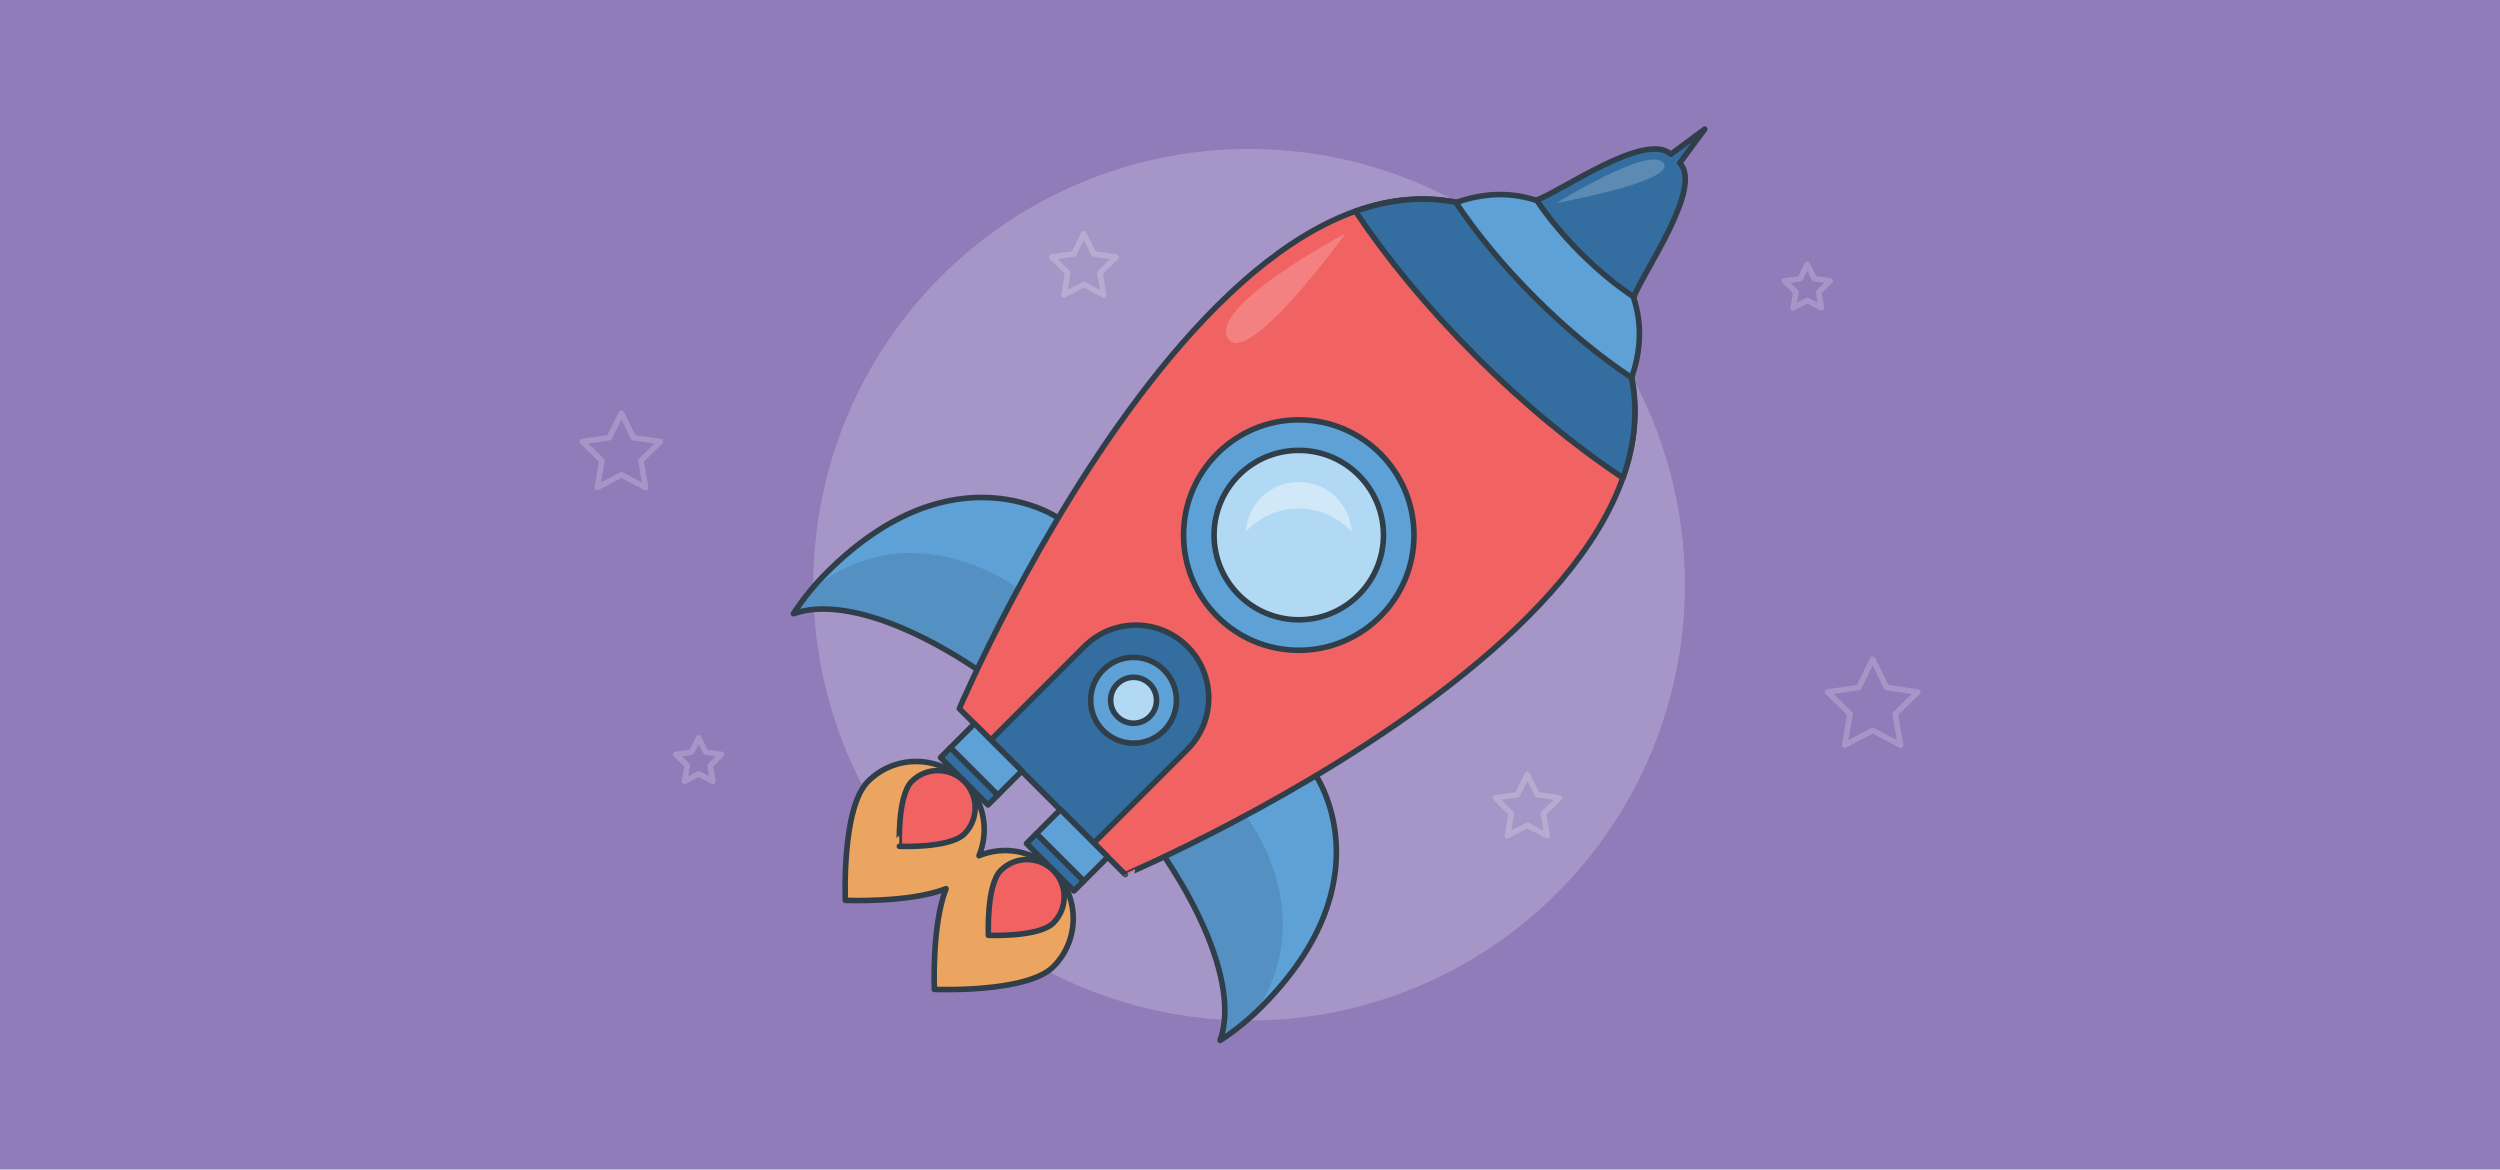 <?xml version="1.0" encoding="iso-8859-1"?>
<!-- Generator: Adobe Illustrator 15.0.0, SVG Export Plug-In . SVG Version: 6.00 Build 0)  -->
<!DOCTYPE svg PUBLIC "-//W3C//DTD SVG 1.1//EN" "http://www.w3.org/Graphics/SVG/1.1/DTD/svg11.dtd">
<svg version="1.1" id="Layer_1" xmlns="http://www.w3.org/2000/svg" xmlns:xlink="http://www.w3.org/1999/xlink" x="0px" y="0px"
	 width="823px" height="385px" viewBox="0 0 823 385" style="enable-background:new 0 0 823 385;" xml:space="preserve">
<g>
	<rect x="-0.441" style="fill:#8F7CB9;" width="823.883" height="385"/>
	<circle style="opacity:0.2;fill:#FFFFFF;" cx="411.2" cy="192.5" r="143.468"/>
	<g>
		<g>
			
				<path style="fill:#EBA561;stroke:#303E4A;stroke-width:1.843;stroke-linecap:round;stroke-linejoin:round;stroke-miterlimit:10;" d="
				M346.744,286.547c-6.613-6.612-16.325-8.224-24.455-4.847c3.375-8.131,1.765-17.844-4.848-24.456
				c-8.756-8.755-22.949-8.756-31.704,0c-8.755,8.754-7.45,39.153-7.45,39.153s21.029,0.897,33.143-3.838
				c-4.736,12.112-3.84,33.142-3.84,33.142s30.4,1.305,39.154-7.451C355.5,309.495,355.499,295.302,346.744,286.547z"/>
			<g>
				<path style="fill:#5DA1D7;" d="M401.664,342.459l0.041,0.042c4.848-3.168,9.396-6.858,13.424-10.888
					c42.229-42.228,17.76-76.796,17.76-76.796c-15.574-15.574-47.681-9.901-69.238,2.152
					C393.12,289.46,408.328,324.082,401.664,342.459z"/>
				<path style="fill:#5DA1D7;" d="M261.242,202.037c18.377-6.664,52.998,8.544,85.487,38.012
					c12.056-21.557,17.728-53.663,2.153-69.237c0,0-34.568-24.469-76.796,17.759c-4.029,4.029-7.72,8.577-10.888,13.424
					L261.242,202.037z"/>
				<path style="opacity:0.1;fill:#010101;" d="M410.094,268.438c-10.354-10.354-24.869-14.775-39.09-15.138
					c-2.55,1.138-5.016,2.363-7.354,3.67c29.47,32.49,44.678,67.112,38.014,85.489l0.041,0.042c3.979-2.6,7.738-5.566,11.191-8.77
					C435.627,301.068,410.094,268.438,410.094,268.438z"/>
				<path style="opacity:0.1;fill:#010101;" d="M346.729,240.049c1.532-2.739,2.959-5.648,4.255-8.674
					c-0.709-13.576-5.185-27.231-15.058-37.104c0,0-35.132-27.495-68.98-0.028c-2.052,2.47-3.987,5.058-5.747,7.751l0.043,0.043
					C279.619,195.373,314.24,210.581,346.729,240.049z"/>
				
					<path style="fill:none;stroke:#303E4A;stroke-width:1.843;stroke-linecap:round;stroke-linejoin:round;stroke-miterlimit:10;" d="
					M401.664,342.459l0.041,0.042c4.848-3.168,9.396-6.858,13.424-10.888c42.229-42.228,17.76-76.796,17.76-76.796
					c-15.574-15.574-47.681-9.901-69.238,2.152C393.12,289.46,408.328,324.082,401.664,342.459z"/>
				
					<path style="fill:none;stroke:#303E4A;stroke-width:1.843;stroke-linecap:round;stroke-linejoin:round;stroke-miterlimit:10;" d="
					M261.242,202.037c18.377-6.664,52.998,8.544,85.487,38.012c12.056-21.557,17.728-53.663,2.153-69.237
					c0,0-34.568-24.469-76.796,17.759c-4.029,4.029-7.72,8.577-10.888,13.424L261.242,202.037z"/>
				
					<path style="fill:#F16262;stroke:#303E4A;stroke-width:1.843;stroke-linecap:round;stroke-linejoin:round;stroke-miterlimit:10;" d="
					M518.305,89.293l0.127-0.074c-0.667-0.667-1.334-1.312-2.003-1.947c-0.636-0.669-1.28-1.336-1.946-2.002l-0.074,0.126
					C416.612-3.247,315.806,233.262,315.806,233.262l54.634,54.634C370.439,287.896,606.947,187.088,518.305,89.293z"/>
				
					<circle style="fill:#5DA1D7;stroke:#303E4A;stroke-width:1.843;stroke-linecap:round;stroke-linejoin:round;stroke-miterlimit:10;" cx="427.556" cy="176.146" r="37.928"/>
				
					<circle style="fill:#B2D9F3;stroke:#303E4A;stroke-width:1.843;stroke-linecap:round;stroke-linejoin:round;stroke-miterlimit:10;" cx="427.555" cy="176.146" r="27.884"/>
				<path style="opacity:0.4;fill:#FFFFFF;" d="M410.832,174.321c9.234-9.235,24.209-9.235,33.445,0.001
					c0.24,0.24,0.471,0.487,0.697,0.734c-0.254-4.102-1.932-8.132-5.065-11.266c-6.823-6.823-17.887-6.823-24.709-0.001
					c-3.135,3.134-4.812,7.164-5.066,11.266C410.361,174.808,410.592,174.562,410.832,174.321z"/>
				
					<path style="fill:#346D9F;stroke:#303E4A;stroke-width:1.843;stroke-linecap:round;stroke-linejoin:round;stroke-miterlimit:10;" d="
					M446.223,69.566c10.263,15.373,23.679,31.714,39.548,47.583c16.194,16.193,32.876,29.828,48.521,40.169
					c7.744-21.935,4.847-45.045-15.95-67.989l0.126-0.074c-0.667-0.666-1.334-1.311-2.003-1.947
					c-0.635-0.668-1.279-1.335-1.947-2.002l-0.073,0.126C491.42,64.561,468.227,61.72,446.223,69.566z"/>
				
					<path style="fill:#5DA1D7;stroke:#303E4A;stroke-width:1.843;stroke-linecap:round;stroke-linejoin:round;stroke-miterlimit:10;" d="
					M479.292,66.685c6.74,10.093,15.549,20.822,25.97,31.242c10.633,10.634,21.586,19.587,31.859,26.377
					c5.085-14.403,3.182-29.578-10.473-44.644l0.082-0.05c-0.438-0.436-0.875-0.859-1.314-1.278
					c-0.418-0.438-0.842-0.877-1.279-1.314l-0.049,0.083C508.971,63.396,493.741,61.531,479.292,66.685z"/>
				
					<path style="fill:#346D9F;stroke:#303E4A;stroke-width:1.843;stroke-linecap:round;stroke-linejoin:round;stroke-miterlimit:10;" d="
					M505.864,65.873c3.731,5.588,8.609,11.529,14.38,17.3c5.888,5.89,11.953,10.846,17.642,14.604
					c2.815-7.975,22.994-36.118,15.081-44.109l8.234-11.169l-11.143,8.262C541.688,43.173,513.865,63.019,505.864,65.873z"/>
				
					<path style="fill:#346D9F;stroke:#303E4A;stroke-width:1.843;stroke-linecap:round;stroke-linejoin:round;stroke-miterlimit:10;" d="
					M390.886,212.814c-9.364-9.365-24.549-9.365-33.914,0l-30.807,30.807l33.914,33.914l30.807-30.807
					C400.25,237.363,400.252,222.18,390.886,212.814z"/>
				
					<circle style="fill:#5DA1D7;stroke:#303E4A;stroke-width:1.843;stroke-linecap:round;stroke-linejoin:round;stroke-miterlimit:10;" cx="373.171" cy="230.53" r="14.127"/>
				
					<circle style="fill:#B2D9F3;stroke:#303E4A;stroke-width:1.843;stroke-linecap:round;stroke-linejoin:round;stroke-miterlimit:10;" cx="373.171" cy="230.53" r="7.559"/>
				
					<rect x="313.603" y="244.425" transform="matrix(0.707 0.707 -0.707 0.707 271.892 -156.321)" style="fill:#5DA1D7;stroke:#303E4A;stroke-width:1.843;stroke-linecap:round;stroke-linejoin:round;stroke-miterlimit:10;" width="22.076" height="11.236"/>
				
					<rect x="341.914" y="272.734" transform="matrix(0.707 0.707 -0.707 0.707 300.188 -168.046)" style="fill:#5DA1D7;stroke:#303E4A;stroke-width:1.843;stroke-linecap:round;stroke-linejoin:round;stroke-miterlimit:10;" width="22.077" height="11.236"/>
				
					<rect x="308.017" y="253.346" transform="matrix(0.707 0.707 -0.707 0.707 274.206 -150.734)" style="fill:#346D9F;stroke:#303E4A;stroke-width:1.843;stroke-linecap:round;stroke-linejoin:round;stroke-miterlimit:10;" width="22.076" height="4.566"/>
				
					<rect x="336.327" y="281.656" transform="matrix(0.707 0.707 -0.707 0.707 302.502 -162.459)" style="fill:#346D9F;stroke:#303E4A;stroke-width:1.843;stroke-linecap:round;stroke-linejoin:round;stroke-miterlimit:10;" width="22.077" height="4.566"/>
				<g>
					
						<path style="fill:#F16262;stroke:#303E4A;stroke-width:1.843;stroke-linecap:round;stroke-linejoin:round;stroke-miterlimit:10;" d="
						M300.141,257.244c4.777-4.778,12.523-4.777,17.301,0s4.777,12.522,0,17.3s-21.367,4.065-21.367,4.065
						S295.363,262.021,300.141,257.244z"/>
				</g>
				<g>
					
						<path style="fill:#F16262;stroke:#303E4A;stroke-width:1.843;stroke-linecap:round;stroke-linejoin:round;stroke-miterlimit:10;" d="
						M329.443,286.547c4.779-4.778,12.523-4.776,17.301,0c4.777,4.777,4.779,12.523,0,17.301
						c-4.777,4.777-21.366,4.065-21.366,4.065S324.666,291.324,329.443,286.547z"/>
				</g>
			</g>
		</g>
		<path style="opacity:0.2;fill:#FFFFFF;" d="M547.615,53.676c-4.427-6.004-35.176,13.136-35.176,13.136
			S552.042,59.679,547.615,53.676z"/>
		<path style="opacity:0.2;fill:#FFFFFF;" d="M404.164,111.301c-6.262-10.57,38.846-34.517,38.846-34.517
			S410.428,121.869,404.164,111.301z"/>
	</g>
	
		<polygon style="opacity:0.2;fill:none;stroke:#FFFFFF;stroke-width:1.843;stroke-linecap:round;stroke-linejoin:round;stroke-miterlimit:10;" points="
		204.571,136.03 208.545,144.083 217.432,145.374 211.002,151.643 212.52,160.493 204.571,156.314 196.623,160.493 198.141,151.643 
		191.711,145.374 200.598,144.083 	"/>
	
		<polygon style="opacity:0.2;fill:none;stroke:#FFFFFF;stroke-width:1.843;stroke-linecap:round;stroke-linejoin:round;stroke-miterlimit:10;" points="
		230.014,242.883 232.34,247.596 237.541,248.352 233.777,252.021 234.666,257.201 230.014,254.756 225.361,257.201 226.25,252.021 
		222.486,248.352 227.688,247.596 	"/>
	
		<polygon style="opacity:0.2;fill:none;stroke:#FFFFFF;stroke-width:1.843;stroke-linecap:round;stroke-linejoin:round;stroke-miterlimit:10;" points="
		594.954,87.018 597.28,91.73 602.481,92.486 598.718,96.155 599.606,101.336 594.954,98.891 590.302,101.336 591.19,96.155 
		587.427,92.486 592.628,91.73 	"/>
	
		<polygon style="opacity:0.2;fill:none;stroke:#FFFFFF;stroke-width:1.843;stroke-linecap:round;stroke-linejoin:round;stroke-miterlimit:10;" points="
		502.802,254.986 506.071,261.61 513.382,262.673 508.092,267.829 509.341,275.111 502.802,271.674 496.263,275.111 
		497.512,267.829 492.222,262.673 499.532,261.61 	"/>
	
		<polygon style="opacity:0.2;fill:none;stroke:#FFFFFF;stroke-width:1.843;stroke-linecap:round;stroke-linejoin:round;stroke-miterlimit:10;" points="
		616.47,217.024 621.063,226.33 631.332,227.822 623.901,235.066 625.655,245.295 616.47,240.467 607.284,245.295 609.038,235.066 
		601.607,227.822 611.877,226.33 	"/>
	
		<polygon style="opacity:0.2;fill:none;stroke:#FFFFFF;stroke-width:1.843;stroke-linecap:round;stroke-linejoin:round;stroke-miterlimit:10;" points="
		356.784,76.955 360.054,83.579 367.364,84.642 362.074,89.798 363.323,97.08 356.784,93.643 350.245,97.08 351.494,89.798 
		346.204,84.642 353.515,83.579 	"/>
</g>
</svg>
